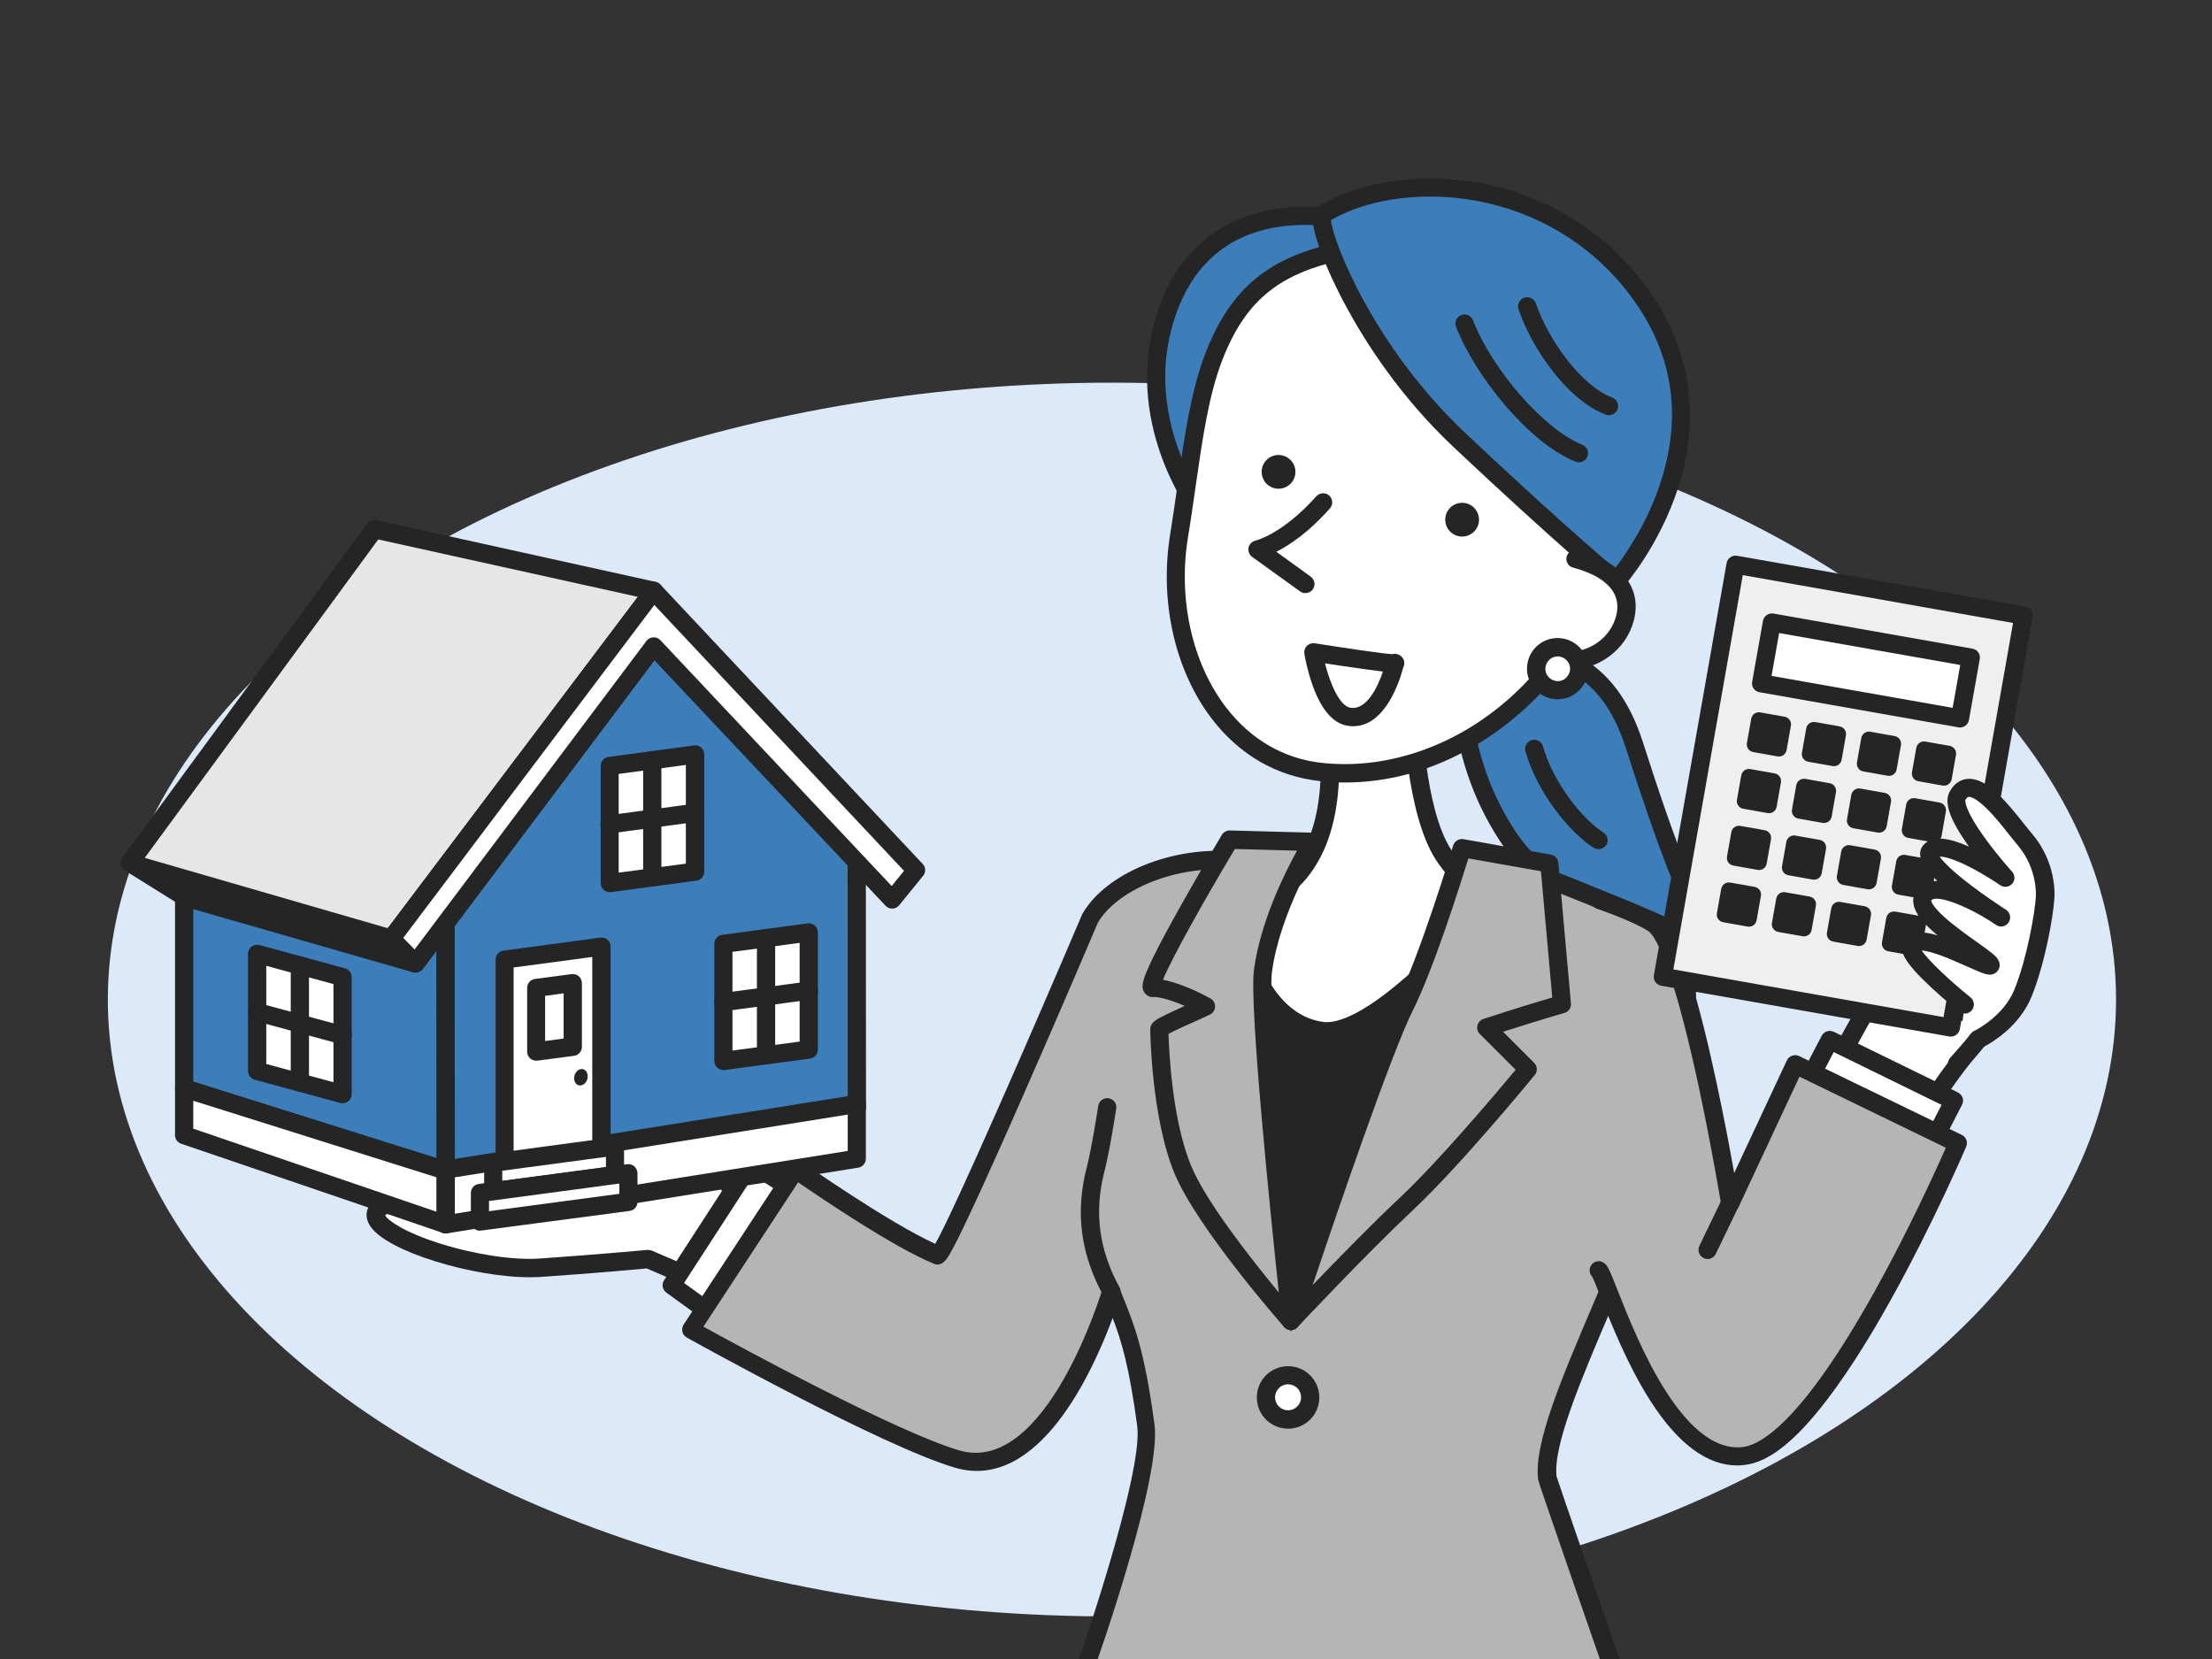 <?xml version="1.0" encoding="utf-8"?>
<!-- Generator: Adobe Illustrator 27.6.1, SVG Export Plug-In . SVG Version: 6.00 Build 0)  -->
<svg version="1.1" xmlns="http://www.w3.org/2000/svg" xmlns:xlink="http://www.w3.org/1999/xlink" x="0px" y="0px"
	 viewBox="0 0 1600 1200" style="enable-background:new 0 0 1600 1200;" xml:space="preserve">
<rect x="0" y="0" width="1600" height="1200" fill="#333333" stroke="none"/>
<style type="text/css">
	.st0{fill:#DBE9F8;}
	.st1{clip-path:url(#SVGID_00000022520855920396782070000003184047440903440781_);}
	.st2{fill:#FFFFFF;}
	.st3{fill:#252525;}
	.st4{fill:#3B7EBA;}
	.st5{fill:#B5B5B6;}
	.st6{fill:#EFEFEF;}
	.st7{fill:#E6E6E6;}
</style>
<g id="レイヤー_2">
	<ellipse class="st0" cx="804.3" cy="723" rx="726.3" ry="446.2"/>
</g>
<g id="レイヤー_1">
	<g>
		<defs>
			<rect id="SVGID_1_" width="1600" height="1200"/>
		</defs>
		<clipPath id="SVGID_00000156563089533637694180000009705163279796849836_">
			<use xlink:href="#SVGID_1_"  style="overflow:visible;"/>
		</clipPath>
		<g style="clip-path:url(#SVGID_00000156563089533637694180000009705163279796849836_);">
			<g>
				<path class="st2" d="M527.8,858c0,0-25.4-35.7-62.1-40.4c-36.7-4.6-43.5,14-49.7,17.1c-6.2,3.1-142.8,26.4-144.3,43.5
					s74.5,41.9,119.5,38.8c45-3.1,77.6-6.2,77.6-6.2l90,38.8l32.6-71.4L527.8,858z"/>
				<path class="st3" d="M558.9,956.1c-0.9,0-1.8-0.2-2.6-0.5l-88.5-38.1c-7.3,0.7-37.2,3.4-76.1,6.1c-38.8,2.7-103.2-15-121-33.2
					c-4-4.1-5.9-8.4-5.5-12.8c0.7-8,9.3-15.2,49.9-26.3c24.9-6.8,55.2-13.2,75.3-17.4c10.1-2.1,20.6-4.3,22.9-5.1
					c0.5-0.4,1.7-1.6,2.6-2.5c6.6-6.7,18.8-19.2,50.8-15.2c34.6,4.4,59.3,33.5,65.3,41.2l61.6,19.5c1.8,0.6,3.3,1.9,4,3.6
					c0.8,1.7,0.8,3.7,0,5.4l-32.6,71.4C563.8,954.7,561.4,956.1,558.9,956.1z M468.9,904.1c0.9,0,1.8,0.2,2.6,0.5l84.1,36.3
					l26.8-58.8l-56.5-17.9c-1.4-0.4-2.5-1.3-3.4-2.5l0,0c-0.2-0.3-24.2-33.4-57.5-37.6c-25.5-3.2-34.1,5.5-39.7,11.3
					c-2.1,2.1-3.8,3.9-6.2,5.1c-2.1,1-6.5,2-26,6.1c-19.8,4.2-47,9.9-70.7,16.2c-33.6,9-41.9,14.4-43.8,16.3
					c1.7,3.3,12.8,11.9,39.7,20.4c25.5,8,53.3,12.2,72.5,10.8c44.4-3.1,77.1-6.2,77.4-6.2C468.4,904.2,468.7,904.1,468.9,904.1z
					 M278,879.8L278,879.8C278,879.8,278,879.8,278,879.8z M278.3,878.6L278.3,878.6z"/>
			</g>
			<g>
				<polyline class="st2" points="596.1,875.4 543.4,841.3 485.9,929.7 530.9,962.3 				"/>
				<path class="st3" d="M530.9,968.9c-1.3,0-2.7-0.4-3.9-1.3l-45-32.6c-2.8-2.1-3.6-6-1.7-8.9l57.4-88.5c2-3,6-3.9,9.1-1.9
					l52.8,34.1c3.1,2,3.9,6,2,9.1c-2,3.1-6,3.9-9.1,2l-47.3-30.6l-50.4,77.7l39.9,28.9c2.9,2.1,3.6,6.2,1.5,9.2
					C535,968,533,968.9,530.9,968.9z"/>
			</g>
			<g>
				<path class="st2" d="M1438.9,743.5c-32.6,32.6-65.2,92-65.2,92l-67.5-21c0,0,41.9-87.3,55.9-101.3
					C1376,699.3,1438.9,743.5,1438.9,743.5z"/>
				<path class="st3" d="M1373.7,842c-0.6,0-1.3-0.1-2-0.3l-67.5-21c-1.8-0.6-3.3-1.9-4.1-3.7c-0.8-1.8-0.7-3.8,0.1-5.5
					c4.3-9,42.8-88.7,57.2-103.1c8.3-8.3,24.6-5.5,51.4,8.7c17.6,9.4,33.2,20.3,33.9,20.8c1.6,1.1,2.6,2.9,2.8,4.8
					c0.2,1.9-0.5,3.8-1.9,5.2c-31.6,31.6-63.8,89.9-64.1,90.5C1378.3,840.8,1376.1,842,1373.7,842z M1315.5,810.5l55.1,17.1
					c7.9-13.9,32.3-54.9,58.2-83c-6.1-4-15.9-10.2-26.2-15.7c-30.2-16.1-35.8-11.1-35.8-11C1356.8,727.8,1328.9,782.8,1315.5,810.5z
					"/>
			</g>
			<g>
				<path class="st4" d="M1078.3,467.4c33,2.9,81.6,1.8,103.9,71.4c22.3,69.6,48.8,145.1,67.3,148.7c-53.5-2.8-129.1-37.1-159-82.8
					c-29.9-45.7-30-85.8-33.9-90"/>
				<path class="st3" d="M1249.4,694.1c-0.1,0-0.2,0-0.3,0c-27.6-1.4-60.7-10.9-91-26c-32.6-16.3-58.7-37.5-73.2-59.8
					c-22.3-34.1-28.5-64.7-31.8-81.2c-0.7-3.4-1.5-7.3-2-8.6c-1.9-2.7-1.6-6.4,0.9-8.7c2.7-2.5,6.8-2.3,9.3,0.4
					c2.3,2.5,3.1,6.2,4.7,14.3c3.1,15.6,9,44.6,29.9,76.5c25.6,39.1,85.9,69.1,134.5,77.6c-14-20.7-30.7-63.5-54.5-137.9
					c-19.5-60.7-59.2-63.8-91.2-66.3c-2.4-0.2-4.7-0.4-7-0.6c-3.6-0.3-6.3-3.5-6-7.1c0.3-3.6,3.5-6.3,7.1-6c2.2,0.2,4.5,0.4,6.8,0.6
					c16.3,1.3,36.7,2.9,55.4,12.8c22,11.6,37.5,32.1,47.3,62.6c9.7,30.2,22.4,68.8,34.9,98.6c17.5,41.8,25.9,45.4,27.4,45.7
					c3.4,0.7,5.7,3.8,5.3,7.3C1255.6,691.7,1252.8,694.1,1249.4,694.1z M1051.6,519.2C1051.6,519.2,1051.6,519.2,1051.6,519.2
					C1051.6,519.2,1051.6,519.2,1051.6,519.2z"/>
			</g>
			<g>
				<path class="st4" d="M1109.7,541.5c8,28.5,31,56.2,46.5,66.1"/>
				<path class="st3" d="M1156.2,614.2c-1.2,0-2.4-0.3-3.5-1c-17.8-11.3-41.1-40.5-49.3-69.8c-1-3.5,1.1-7.1,4.6-8.1
					c3.5-1,7.1,1.1,8.1,4.6c7.3,26,28.3,52.5,43.7,62.3c3.1,1.9,4,6,2,9.1C1160.5,613.1,1158.4,614.2,1156.2,614.2z"/>
			</g>
			<g>
				<polyline class="st2" points="1385.9,849.3 1413.3,796.3 1323.5,752.3 1300.8,795.7 				"/>
				<path class="st3" d="M1385.9,855.9c-1,0-2-0.2-3-0.7c-3.2-1.7-4.5-5.6-2.8-8.9l24.3-47.1l-78-38.2l-19.7,37.7
					c-1.7,3.2-5.7,4.5-8.9,2.8c-3.2-1.7-4.5-5.7-2.8-8.9l22.7-43.4c1.7-3.2,5.5-4.4,8.7-2.9l89.8,43.9c1.6,0.8,2.8,2.2,3.4,3.8
					c0.6,1.7,0.4,3.5-0.4,5.1l-27.4,53.1C1390.6,854.6,1388.3,855.9,1385.9,855.9z"/>
			</g>
			<g>
				<path class="st5" d="M1119.2,1069.4c1.2,4.8,53.4,154.6,53.4,154.6s-90.8,37.6-226.3,33.2c-65.9-2.1-169.2-31.8-166-38.2
					c3.2-6.4,53.7-151,48.7-188.2c-7.8-57.6-15.5-73.2-24.8-96.4c0,0-41.8,141.6-111.7,121.1c-52.8-15.5-192.5-93.5-192.5-93.5
					l76.1-116c0,0,68.3,48.1,102.4,62.1c5.6,2.3,110.2-243.7,110.2-243.7c15.5-26.4,60-45.1,103.1-41.7c20.7,1.6,61.8-2.8,93-2.8
					c21.1,0,139.7,17.7,139.7,17.7s74.6,29.7,81.1,34c24.8,16,11.8,106.5,4.4,136.2C1185.8,903.7,1113.4,1025.4,1119.2,1069.4z"/>
				<path class="st3" d="M968.5,1264.2c-7.3,0-14.8-0.1-22.4-0.4c-28.1-0.9-66.8-7-106.3-16.7c-16.1-4-31.2-8.3-42.5-12.2
					c-18-6.2-21-9.2-22.5-11.7c-1.3-2.2-1.5-4.9-0.3-7.2c4.1-8.7,52.7-150.1,48.1-184.4c-5.7-42.5-11.4-61.8-17.8-78.3
					c-14.2,38.5-53.6,126.1-114.1,108.3c-52.9-15.6-188.1-90.9-193.9-94.1c-1.6-0.9-2.8-2.4-3.2-4.2c-0.4-1.8-0.1-3.7,0.9-5.2
					l76.1-116c1-1.5,2.5-2.5,4.3-2.9c1.8-0.3,3.6,0.1,5,1.1c0.6,0.5,62.3,43.8,96.6,59.4c13.5-23.5,70.9-155.3,106.2-238.2
					c0.1-0.3,0.2-0.5,0.4-0.8c17.1-29.2,64.1-48.5,109.2-44.9c11.1,0.9,28.9-0.1,47.6-1.1c15.2-0.8,30.9-1.7,44.9-1.7
					c21.3,0,135.8,17,140.7,17.7c0.5,0.1,1,0.2,1.5,0.4c12.6,5,75.5,30.2,82.3,34.5c13,8.4,18.7,30.9,17.3,68.7
					c-1.1,27.8-6,58.1-10.1,74.6c-11,44.1-32.4,94-51.2,138.1c-21.6,50.6-42,98.4-39.4,120.9c2.3,7.6,32.8,95.4,53.1,153.8
					c1.1,3.3-0.5,6.9-3.7,8.2C1171.5,1231.6,1091.2,1264.2,968.5,1264.2z M787.9,1217.3c17,8.5,99.7,31.5,158.5,33.4
					c113.2,3.6,195.8-22.6,217.8-30.5c-10.6-30.6-50.3-144.6-51.4-149.1c-0.1-0.3-0.1-0.5-0.2-0.8c-3.4-25.8,16.9-73.3,40.3-128.2
					c18.6-43.6,39.7-92.9,50.5-136.1c4-15.8,8.7-45.1,9.7-71.9c1.7-44-7.3-54.6-11.3-57.2c-4.1-2.6-43.7-18.9-79.3-33.1
					c-10.2-1.5-118.5-17.5-138-17.5c-13.6,0-29.1,0.9-44.2,1.7c-19.2,1.1-37.4,2.1-49.4,1.1c-39.6-3.1-81.9,13.6-96.7,38.1
					c-2.3,5.5-27.4,64.4-52.9,122.4c-15.6,35.6-28.3,63.8-37.7,84c-5.6,12-10.1,21.3-13.4,27.6c-1.8,3.5-3.3,6.1-4.5,8
					c-4.6,7.2-8.8,5.5-10.2,4.9c-29.1-11.9-81-47.1-98.2-58.9l-68.5,104.4c27.6,15.2,139.8,76.2,185,89.5
					c62.9,18.5,103.2-115.3,103.6-116.6c0.8-2.7,3.2-4.6,6-4.7c2.8-0.1,5.4,1.5,6.4,4.1c0.8,2,1.6,3.9,2.3,5.8
					c8.4,20.8,15.7,38.7,22.9,92.2C840.4,1066.5,797.6,1191.1,787.9,1217.3z M786.3,1221.4c-0.1,0.2-0.2,0.4-0.2,0.5
					C786.2,1221.8,786.3,1221.6,786.3,1221.4z"/>
			</g>
			<path class="st3" d="M885.9,644.7c0,0,213.8,19.5,207.4,17.4c-6.4-2.1-159.5,301.1-159.5,301.1S852,811.3,862.1,773.4
				C872.2,735.5,892.9,659.4,885.9,644.7z"/>
			<g>
				<path class="st2" d="M1021.6,513.8c0,0,1.6,72.3,22.5,104.4c20.9,32.1,41.7,25.7,41.7,25.7S999,751.3,956.3,745.6
					c-55.7-7.5-64.2-96.3-64.2-96.3s34.8,10.7,57.3-32.6c22.5-43.4,8-107.6,8-107.6"/>
				<path class="st3" d="M959.6,752.4c-1.4,0-2.8-0.1-4.2-0.3c-60.1-8.1-69.5-98.4-69.9-102.2c-0.2-2.2,0.7-4.3,2.4-5.7
					c1.7-1.4,4-1.8,6.1-1.2c1.2,0.3,30,8.3,49.5-29.4c21.1-40.8,7.6-102.5,7.5-103.1c-0.8-3.5,1.4-7.1,5-7.9c3.5-0.8,7.1,1.4,7.9,5
					c0.6,2.7,14.7,67.1-8.6,112.1c-12.8,24.6-29.5,33.1-41.4,36c-5.3,1.3-10.1,1.5-14,1.4c3.7,21.4,17,76.7,57.3,82.1
					c8.8,1.2,30.2-3.3,75.3-46.9c16.5-15.9,31.1-32.3,39.8-42.4c-9.4-2.5-21.7-9.5-33.7-28c-21.6-33.3-23.5-104.8-23.5-107.8
					c-0.1-3.6,2.8-6.6,6.4-6.7c0,0,0.1,0,0.2,0c3.6,0,6.5,2.9,6.6,6.4c0,0.7,1.8,70.8,21.4,100.9c17.2,26.4,33,23.3,34.3,23
					c2.8-0.9,5.7,0.1,7.4,2.5c1.7,2.4,1.5,5.7-0.4,8c-0.2,0.3-22.3,27.5-49.3,53.6C1006.8,735.3,979.2,752.4,959.6,752.4z"/>
			</g>
			<path class="st3" d="M924.2,948c-0.2,0-0.4,0-0.6,0c-2.4-0.2-4.5-1.8-5.4-4c-24.5-57.5-27.2-137.2-25.2-193.9
				c1.2-33,4-61.1,6.2-79c1.4-11.2,2.6-19.3,3.3-24c1.7-10.2,2.1-10.8,3-12c1.4-1.9,3.7-2.9,6-2.6c3.6,0.4,6.2,3.6,5.8,7.2
				c-0.1,0.6-0.2,1.3-0.5,1.8c-1.5,6.1-9,53.4-10.9,112.8c-1.6,50.5,0.7,120,19.9,173.2c9.8-13.8,29.2-40.1,54.4-69.6
				c35.4-41.6,73.1-213.8,73.5-215.5c0.8-3.6,4.3-5.8,7.8-5c3.6,0.8,5.8,4.3,5,7.8c-1.6,7.2-38.8,177.1-76.4,221.2
				c-36.2,42.5-60.3,78.3-60.6,78.6C928.4,947,926.4,948,924.2,948z M910.1,645.6c2.4,0.3,4.3-0.8,5.5-2.1
				C914.3,645,912.3,645.8,910.1,645.6z"/>
			<g>
				<path class="st5" d="M1129.7,726.3l-9.1-101.7l-63.2-11.2c0,0-23.6,78.7-41.2,114C995,770,933.8,955.5,933.8,955.5
					s49.2-52.6,83.5-84.7c34.3-32.1,87.8-97.4,87.8-97.4l-30.1-30.1C1108.9,732.2,1129.7,726.3,1129.7,726.3z"/>
				<path class="st3" d="M933.8,962.1c-1.2,0-2.3-0.3-3.4-0.9c-2.7-1.6-3.9-4.8-2.9-7.7c2.5-7.6,61.5-186.4,82.8-229
					c17.2-34.4,40.6-112.2,40.8-112.9c1-3.2,4.2-5.2,7.5-4.6l63.2,11.2c2.9,0.5,5.1,2.9,5.4,5.9l9.1,101.7c0.3,3.1-1.7,6.1-4.8,6.9
					c-0.2,0.1-16.9,4.8-44.3,13.6l22.5,22.5c2.4,2.4,2.6,6.2,0.4,8.8c-2.2,2.7-54.2,66-88.4,98c-33.7,31.6-82.7,83.9-83.2,84.4
					C937.4,961.4,935.6,962.1,933.8,962.1z M1062.1,620.9c-5.8,18.8-24.8,79.1-39.9,109.4c-15.9,31.8-54.8,145.8-72.7,199.2
					c17.6-18.3,43.2-44.6,63.4-63.5c28.3-26.6,70.6-76.8,83.4-92.2l-25.9-25.9c-1.6-1.6-2.3-4-1.7-6.2c0.5-2.2,2.2-4,4.4-4.7
					c23.9-7.8,41.5-13.1,49.7-15.5l-8.2-91.3L1062.1,620.9z"/>
			</g>
			<g>
				<path class="st5" d="M913.5,702.6c5.9-45.5,35.9-93.7,35.9-93.7l-59.9-1.6c0,0-65,108.3-55.4,107.3c6-0.6,21.6,4,38.2,13.2
					c-15.6,7.1-33.6,14.9-33.6,16.7c0,3.2,1.1,63.2,17.1,101.7c16.1,38.5,78.1,109.2,78.1,109.2S909.4,734,913.5,702.6z"/>
				<path class="st3" d="M933.8,962.1c-1.9,0-3.7-0.8-4.9-2.2c-2.6-2.9-63-71.9-79.3-111C832.7,808.3,832,745.2,832,744.6
					c0-5.1,4.6-7.4,11.6-10.8c3.7-1.8,8.3-3.9,13.3-6.2c-11.2-4.9-19.6-6.7-22.2-6.4c-2.8,0.3-5.5-1-7-3.4c-2.4-3.8-2-8.2,6.7-25.9
					c4.5-9.3,11.2-21.6,19.7-36.8c14.4-25.7,29.6-51,29.7-51.2c1.2-2,3.5-3.3,5.8-3.2l59.9,1.6c2.4,0.1,4.5,1.4,5.6,3.5
					c1.1,2.1,1,4.6-0.2,6.6c-0.3,0.5-29.3,47.5-34.9,91c-3.1,24.2,11.9,175,20.4,251.3c0.3,2.9-1.3,5.6-3.9,6.7
					C935.6,961.9,934.7,962.1,933.8,962.1z M845.2,747.8c0.4,12.9,2.7,62.9,16.6,96c10.9,26.1,44.2,68.1,63.2,91.1
					c-6-56.7-21.4-206.9-18-233.1l0,0c4.5-34.5,22-69.9,31.2-86.5l-45-1.2c-22.7,37.9-45.9,79.5-52,94.6c9.2,1.7,22,6.7,34.3,13.5
					c2.2,1.2,3.5,3.5,3.4,6c-0.1,2.5-1.6,4.7-3.8,5.7c-2.6,1.2-5.2,2.4-7.8,3.6C859.5,740.9,849.6,745.4,845.2,747.8z"/>
			</g>
			<g>
				<path class="st4" d="M979.1,160.3c0,0-101.8-29-134.8,64.9c-26.9,76.4,22,141.9,22,141.9L979.1,160.3z"/>
				<path class="st3" d="M866.3,373.7c-2.1,0-4-1-5.3-2.6c-0.5-0.7-12.9-17.5-22-44.1c-12.1-35.3-12.4-71.3-0.9-103.9
					c18.1-51.6,56.2-67.6,85-72c30.6-4.6,56.7,2.6,57.8,2.9c1.9,0.5,3.5,1.9,4.3,3.8c0.8,1.8,0.7,3.9-0.3,5.7L872.1,370.3
					c-1.1,2-3.1,3.3-5.3,3.4C866.6,373.7,866.5,373.7,866.3,373.7z M944,162.7c-6,0-12.6,0.4-19.3,1.4
					c-36.4,5.7-61.3,26.9-74.1,63.3c-10.6,30.1-10.3,62.1,0.8,94.9c4.7,13.8,10.3,24.8,14.5,31.9l103.3-189.3
					C963.1,163.8,954.2,162.7,944,162.7z"/>
			</g>
			<g>
				<path class="st2" d="M878,258.2c-13.4,34.8-16.9,78.6-25.1,129.4c-12.5,77.3,25.7,162.4,102.6,170.8
					c71.6,7.9,138.8-33.6,175.5-88c24.5-36.3,48.7-111.2,43.6-161.1c-5.1-49.9-79.8-142.6-155.5-135
					C943.5,182,902.2,195.4,878,258.2z"/>
				<path class="st3" d="M973,566c-6.1,0-12.1-0.3-18.2-1c-31.3-3.4-58.5-19.1-78.5-45.4c-26.5-34.9-37.7-84.6-29.9-133
					c2-12.5,3.8-24.7,5.4-36.4c5.2-36.2,9.7-67.5,20-94.4l6.1,2.4l-6.1-2.4c24.9-64.8,67.1-80,146.6-88
					c80.3-8.1,157.3,88.3,162.7,140.9c2.4,23.9-1.4,55.2-10.9,88.1c-8.7,30.2-21,58.3-33.8,77.3c-19.3,28.6-46.7,53.3-77.1,69.5
					C1031.8,558.4,1002.2,566,973,566z M1028.2,180.5c-2.8,0-5.6,0.1-8.4,0.4c-75.6,7.6-113.1,20.9-135.7,79.6
					c-9.8,25.4-14.2,56.1-19.3,91.5c-1.7,11.8-3.4,24-5.5,36.6c-7.3,44.9,3,90.9,27.4,122.9c17.8,23.3,41.8,37.3,69.4,40.3
					c5.5,0.6,11.1,0.9,16.7,0.9c58,0,116.5-32.5,152.7-86.1c24-35.6,47.4-108.7,42.5-156.7c-2.5-24.1-22.3-58.3-49.3-85.1
					C1101.5,207.9,1067.6,180.5,1028.2,180.5z"/>
			</g>
			<g>
				<path class="st4" d="M957.1,154.9c-7,4.3,25.1,94.1,98.8,163.5c73.7,69.4,113.2,102.2,113.2,102.2s101.5-114,5.9-222.6
					C1111.3,125.8,1008.5,123.4,957.1,154.9z"/>
				<path class="st3" d="M1169,427.2c-1.5,0-3-0.5-4.2-1.5c-0.4-0.3-40.5-33.7-113.5-102.4c-38-35.8-63.1-74.8-77.4-101.2
					c-15.4-28.3-25.4-55.4-24.3-65.7c0.4-4,2.4-6,4-7c27.9-17.1,68.6-24,108.7-18.3c45.9,6.5,87.7,28.8,117.5,62.6
					c51.5,58.4,47,118.3,34.3,158.3c-13.7,42.9-39.1,71.8-40.2,73C1172.6,426.4,1170.8,427.2,1169,427.2z M962.7,159.2
					c1.2,14.7,30.5,91.2,97.6,154.4c57.9,54.5,94.9,86.6,107.8,97.6c7.5-9.8,23.9-33.2,33.5-63.7c16.9-53.3,6.2-102.2-31.7-145.2
					c-27.8-31.5-66.6-52.2-109.5-58.3C1024.3,138.9,988,144.6,962.7,159.2z M957.1,154.9L957.1,154.9L957.1,154.9z"/>
			</g>
			<path class="st3" d="M1069.7,374.3c0.9,6.7-3.8,12.8-10.5,13.7c-6.7,0.9-12.8-3.8-13.7-10.5c-0.9-6.7,3.8-12.8,10.5-13.7
				C1062.7,362.9,1068.8,367.6,1069.7,374.3z"/>
			<path class="st3" d="M936.9,339.7c0.9,6.7-3.8,12.8-10.5,13.7c-6.7,0.9-12.8-3.8-13.7-10.5c-0.9-6.7,3.8-12.8,10.5-13.7
				C929.9,328.4,936,333,936.9,339.7z"/>
			<path class="st3" d="M1142,334.4c-0.8,0-1.6-0.2-2.4-0.5c-33.9-13.5-72.7-62.2-86.4-97.5c-1.3-3.4,0.4-7.2,3.8-8.5
				c3.4-1.3,7.2,0.4,8.5,3.8c14,36.2,51.7,79.1,79,90c3.4,1.3,5,5.2,3.7,8.6C1147.1,332.8,1144.6,334.4,1142,334.4z"/>
			<path class="st3" d="M1163.8,300.3c-0.8,0-1.6-0.1-2.4-0.4c-27.6-10.6-53.1-47.2-63-76.2c-1.2-3.4,0.7-7.2,4.1-8.4
				c3.4-1.2,7.2,0.7,8.4,4.1c8.9,26,32.5,59.5,55.3,68.2c3.4,1.3,5.1,5.1,3.8,8.5C1169,298.7,1166.5,300.3,1163.8,300.3z"/>
			<g>
				<path class="st2" d="M957,363.4c-26.5,29.8-47.5,34.1-47.5,34.1l34.7,25"/>
				<path class="st3" d="M944.2,429c-1.3,0-2.7-0.4-3.8-1.2l-34.7-25c-2.1-1.5-3.1-4.2-2.6-6.7c0.6-2.6,2.6-4.5,5.1-5.1
					c0.1,0,19.5-4.6,43.9-32c2.4-2.7,6.6-3,9.3-0.6c2.7,2.4,3,6.6,0.6,9.3c-15.5,17.5-29.4,26.7-38.8,31.4l24.9,18
					c2.9,2.1,3.6,6.2,1.5,9.2C948.3,428.1,946.2,429,944.2,429z"/>
			</g>
			<g>
				<path class="st2" d="M1009,479.6c0,0-9.6,42.8-33.4,38.8c-18.6-3.1-25.6-46.6-25.6-46.6S1013.2,481.8,1009,479.6z"/>
				<path class="st3" d="M978.8,525.3c-1.4,0-2.8-0.1-4.3-0.4c-10.2-1.7-18.6-11.4-24.9-28.7c-4.2-11.7-6.1-22.8-6.1-23.3
					c-0.3-2.1,0.3-4.2,1.8-5.7c1.5-1.5,3.6-2.2,5.7-1.9c23.4,3.7,49.4,7.5,56.1,7.9c1.6-0.5,3.4-0.3,4.9,0.5
					c3.1,1.6,4.5,4.9,3.4,8.1c-0.2,0.5-0.3,0.9-0.5,1.3C1012.6,492,1002.2,525.3,978.8,525.3z M958.4,479.8
					c3.6,14.5,10.5,30.8,18.3,32.1c12.1,2,20-15.6,23.6-26.1c-0.4-0.1-0.9-0.1-1.3-0.2c-5-0.6-11.9-1.6-20.5-2.8
					C971.2,481.8,963.9,480.7,958.4,479.8z"/>
			</g>
			<g>
				<path class="st2" d="M1139.5,404.1c23.8,6.1,41.7,20.3,35.9,42.9c-5.8,22.5-29.8,35.8-53.7,29.7"/>
				<path class="st3" d="M1133.3,484.8c-4.4,0-8.9-0.5-13.3-1.7c-3.5-0.9-5.6-4.5-4.7-8s4.5-5.6,8-4.7c3.4,0.9,6.8,1.3,10.1,1.3
					c16.6,0,31.5-10.4,35.6-26.2c5.6-21.9-17.1-31.2-31.1-34.9c-3.5-0.9-5.6-4.5-4.7-8c0.9-3.5,4.5-5.6,8-4.7
					c31.5,8.1,46.7,27.1,40.6,50.9C1176.1,470.4,1155.8,484.8,1133.3,484.8z"/>
			</g>
			<g>
				<path class="st2" d="M1142.2,484.1c-0.2,8.6-7.4,15.3-15.9,15.1c-8.6-0.2-15.3-7.4-15.1-15.9c0.2-8.6,7.4-15.3,15.9-15.1
					C1135.6,468.4,1142.4,475.6,1142.2,484.1z"/>
				<path class="st3" d="M1126.7,505.8c-0.2,0-0.4,0-0.6,0c-5.9-0.2-11.4-2.6-15.5-6.9s-6.2-9.9-6.1-15.8c0.2-5.9,2.6-11.4,6.9-15.5
					c4.3-4.1,9.9-6.2,15.8-6.1c5.9,0.2,11.4,2.6,15.5,6.9c4.1,4.3,6.2,9.9,6.1,15.8l-6.6-0.2l6.6,0.2c-0.2,5.9-2.6,11.4-6.9,15.5
					C1137.7,503.7,1132.4,505.8,1126.7,505.8z M1126.7,474.8c-2.3,0-4.5,0.9-6.1,2.5c-1.7,1.6-2.7,3.9-2.8,6.2
					c-0.1,2.4,0.8,4.7,2.5,6.4c1.6,1.7,3.9,2.7,6.2,2.8c2.4,0.1,4.7-0.8,6.4-2.5s2.7-3.9,2.8-6.2l0,0c0.1-2.4-0.8-4.7-2.5-6.4
					c-1.6-1.7-3.9-2.7-6.2-2.8C1126.8,474.8,1126.7,474.8,1126.7,474.8z"/>
			</g>
			<g>
				<path class="st2" d="M947.7,1010.7c0,8.8-7.2,16-16,16c-8.8,0-16-7.2-16-16c0-8.8,7.2-16,16-16
					C940.5,994.7,947.7,1001.9,947.7,1010.7z"/>
				<path class="st3" d="M931.7,1033.4c-12.5,0-22.6-10.1-22.6-22.6s10.1-22.6,22.6-22.6s22.6,10.1,22.6,22.6
					S944.2,1033.4,931.7,1033.4z M931.7,1001.3c-5.2,0-9.4,4.2-9.4,9.4s4.2,9.4,9.4,9.4s9.4-4.2,9.4-9.4S936.9,1001.3,931.7,1001.3z
					"/>
			</g>
			<path class="st3" d="M804.1,941c-2.3,0-4.6-1.2-5.8-3.4c-16.7-30.3-20.7-60.8-12.2-93.3c3.5-13.5,7.8-41.3,8.3-44.4
				c0.6-3.6,3.9-6.1,7.5-5.5c3.6,0.6,6.1,3.9,5.5,7.5c-0.5,3.2-4.9,31.5-8.6,45.7c-7.5,29.1-3.9,56.4,11,83.6
				c1.8,3.2,0.6,7.2-2.6,8.9C806.3,940.7,805.2,941,804.1,941z"/>
			<g>
				<path class="st5" d="M1156.4,918.9c5.4,3.1,43.5,141.2,104.8,134.3c61.3-7,154.8-226.2,154.8-226.2l-117.6-57l-47,100.5
					c0,0-6.7-40.8-16.4-85.9c-11-51-25.8-107.4-39.1-116.3c-11.6-7.8-38.8-17.1-38.8-17.1"/>
				<path class="st3" d="M1256.7,1060c-21.8,0-42.8-15.5-62.6-46.2c-16.8-26.1-29.1-57.4-36.5-76.1c-2.4-6.1-4.9-12.3-5.9-14.2
					c-2-2-2.5-5.3-1-7.9c1.8-3.2,5.8-4.3,9-2.4c3,1.7,4.1,4.3,10.2,19.7c7.2,18.2,19.2,48.8,35.3,73.8c18.4,28.6,37,42.1,55.3,40
					c13-1.5,42.8-18.1,95.3-112.3c24.8-44.4,44.8-88.7,51.7-104.2l-105.9-51.4l-44.1,94.4c-1.2,2.6-4,4.1-6.9,3.7
					c-2.9-0.4-5.1-2.6-5.6-5.5c-0.1-0.4-6.8-41.2-16.3-85.6c-20.5-95.3-33-110-36.3-112.2c-10.8-7.2-37-16.2-37.3-16.3
					c-3.4-1.2-5.3-4.9-4.1-8.4c1.2-3.4,4.9-5.3,8.4-4.1c1.1,0.4,28.1,9.7,40.3,17.8c4.8,3.2,12.3,11.4,23.1,45.9
					c6,19.1,12.3,44.2,18.8,74.5c5.4,25.2,9.9,49.2,12.8,65.5l38.1-81.5c0.7-1.6,2.1-2.8,3.8-3.4c1.7-0.6,3.5-0.5,5.1,0.3l117.6,57
					c3.2,1.5,4.6,5.3,3.2,8.5c-0.2,0.6-23.9,55.8-54.7,111.1c-18.2,32.7-35.4,59-51,78.4c-20.6,25.6-38.4,38.9-54.4,40.7
					C1260.2,1059.9,1258.4,1060,1256.7,1060z M1153.1,924.6C1153.2,924.6,1153.2,924.6,1153.1,924.6
					C1153.2,924.6,1153.2,924.6,1153.1,924.6z"/>
			</g>
			<g>
				<g>
					
						<rect x="1227.4" y="424.5" transform="matrix(0.985 0.174 -0.174 0.985 120.247 -222.759)" class="st6" width="211.6" height="302.7"/>
					<path class="st3" d="M1411.1,749.8c-0.4,0-0.8,0-1.2-0.1L1201.6,713c-1.7-0.3-3.2-1.3-4.2-2.7c-1-1.4-1.4-3.2-1.1-4.9
						l52.6-298.1c0.3-1.7,1.3-3.2,2.7-4.2c1.4-1,3.2-1.4,4.9-1.1l208.4,36.7c3.6,0.6,6,4,5.3,7.6l-52.6,298.1
						C1417,747.6,1414.2,749.8,1411.1,749.8z M1210.4,701.2l195.4,34.5l50.3-285.1L1260.6,416L1210.4,701.2z"/>
				</g>
				<g>
					<g>
						
							<rect x="1276.5" y="462.6" transform="matrix(0.985 0.174 -0.174 0.985 104.714 -226.985)" class="st2" width="146.2" height="44.7"/>
						<path class="st3" d="M1417.7,526.2c-0.4,0-0.8,0-1.1-0.1l-143.9-25.4c-3.6-0.6-6-4-5.3-7.6l7.8-44c0.3-1.7,1.3-3.2,2.7-4.2
							c1.4-1,3.2-1.4,4.9-1.1l143.9,25.4c3.6,0.6,6,4,5.3,7.6l-7.8,44c-0.3,1.7-1.3,3.2-2.7,4.2
							C1420.3,525.8,1419,526.2,1417.7,526.2z M1281.4,488.9l131,23.1l5.5-31l-131-23.1L1281.4,488.9z"/>
					</g>
					<g>
						<path class="st3" d="M1292.3,542.5c-0.5,3.1-3.5,5.2-6.6,4.6l-17.5-3.1c-3.1-0.5-5.2-3.5-4.6-6.6l3.1-17.5
							c0.5-3.1,3.5-5.2,6.6-4.6l17.5,3.1c3.1,0.5,5.2,3.5,4.6,6.6L1292.3,542.5z"/>
					</g>
					<g>
						<path class="st3" d="M1332.1,549.5c-0.5,3.1-3.5,5.2-6.6,4.6l-17.5-3.1c-3.1-0.5-5.2-3.5-4.6-6.6l3.1-17.5
							c0.5-3.1,3.5-5.2,6.6-4.6l17.5,3.1c3.1,0.5,5.2,3.5,4.6,6.6L1332.1,549.5z"/>
					</g>
					<g>
						<path class="st3" d="M1371.9,556.5c-0.5,3.1-3.5,5.2-6.6,4.6l-17.5-3.1c-3.1-0.5-5.2-3.5-4.6-6.6l3.1-17.5
							c0.5-3.1,3.5-5.2,6.6-4.6l17.5,3.1c3.1,0.5,5.2,3.5,4.6,6.6L1371.9,556.5z"/>
					</g>
					<g>
						<path class="st3" d="M1411.7,563.6c-0.5,3.1-3.5,5.2-6.6,4.6l-17.5-3.1c-3.1-0.5-5.2-3.5-4.6-6.6l3.1-17.5
							c0.5-3.1,3.5-5.2,6.6-4.6l17.5,3.1c3.1,0.5,5.2,3.5,4.6,6.6L1411.7,563.6z"/>
					</g>
					<g>
						<path class="st3" d="M1285.1,583.5c-0.5,3.1-3.5,5.2-6.6,4.6l-17.5-3.1c-3.1-0.5-5.2-3.5-4.6-6.6l3.1-17.5
							c0.5-3.1,3.5-5.2,6.6-4.6l17.5,3.1c3.1,0.5,5.2,3.5,4.6,6.6L1285.1,583.5z"/>
					</g>
					<g>
						<path class="st3" d="M1324.9,590.6c-0.5,3.1-3.5,5.2-6.6,4.6l-17.5-3.1c-3.1-0.5-5.2-3.5-4.6-6.6l3.1-17.5
							c0.5-3.1,3.5-5.2,6.6-4.6l17.5,3.1c3.1,0.5,5.2,3.5,4.6,6.6L1324.9,590.6z"/>
					</g>
					<g>
						<path class="st3" d="M1364.7,597.6c-0.5,3.1-3.5,5.2-6.6,4.6l-17.5-3.1c-3.1-0.5-5.2-3.5-4.6-6.6l3.1-17.5
							c0.5-3.1,3.5-5.2,6.6-4.6l17.5,3.1c3.1,0.5,5.2,3.5,4.6,6.6L1364.7,597.6z"/>
					</g>
					<g>
						<path class="st3" d="M1404.4,604.6c-0.5,3.1-3.5,5.2-6.6,4.6l-17.5-3.1c-3.1-0.5-5.2-3.5-4.6-6.6l3.1-17.5
							c0.5-3.1,3.5-5.2,6.6-4.6l17.5,3.1c3.1,0.5,5.2,3.5,4.6,6.6L1404.4,604.6z"/>
					</g>
					<g>
						<path class="st3" d="M1277.9,624.6c-0.5,3.1-3.5,5.2-6.6,4.6l-17.5-3.1c-3.1-0.5-5.2-3.5-4.6-6.6l3.1-17.5
							c0.5-3.1,3.5-5.2,6.6-4.6l17.5,3.1c3.1,0.5,5.2,3.5,4.6,6.6L1277.9,624.6z"/>
					</g>
					<g>
						<path class="st3" d="M1317.7,631.6c-0.5,3.1-3.5,5.2-6.6,4.6l-17.5-3.1c-3.1-0.5-5.2-3.5-4.6-6.6l3.1-17.5
							c0.5-3.1,3.5-5.2,6.6-4.6l17.5,3.1c3.1,0.5,5.2,3.5,4.6,6.6L1317.7,631.6z"/>
					</g>
					<g>
						<path class="st3" d="M1357.4,638.6c-0.5,3.1-3.5,5.2-6.6,4.6l-17.5-3.1c-3.1-0.5-5.2-3.5-4.6-6.6l3.1-17.5
							c0.5-3.1,3.5-5.2,6.6-4.6l17.5,3.1c3.1,0.5,5.2,3.5,4.6,6.6L1357.4,638.6z"/>
					</g>
					<g>
						<path class="st3" d="M1397.2,645.6c-0.5,3.1-3.5,5.2-6.6,4.6l-17.5-3.1c-3.1-0.5-5.2-3.5-4.6-6.6l3.1-17.5
							c0.5-3.1,3.5-5.2,6.6-4.6l17.5,3.1c3.1,0.5,5.2,3.5,4.6,6.6L1397.2,645.6z"/>
					</g>
					<g>
						<path class="st3" d="M1270.6,665.6c-0.5,3.1-3.5,5.2-6.6,4.6l-17.5-3.1c-3.1-0.5-5.2-3.5-4.6-6.6l3.1-17.5
							c0.5-3.1,3.5-5.2,6.6-4.6l17.5,3.1c3.1,0.5,5.2,3.5,4.6,6.6L1270.6,665.6z"/>
					</g>
					<g>
						<path class="st3" d="M1310.4,672.6c-0.5,3.1-3.5,5.2-6.6,4.6l-17.5-3.1c-3.1-0.5-5.2-3.5-4.6-6.6l3.1-17.5
							c0.5-3.1,3.5-5.2,6.6-4.6l17.5,3.1c3.1,0.5,5.2,3.5,4.6,6.6L1310.4,672.6z"/>
					</g>
					<g>
						<path class="st3" d="M1350.2,679.6c-0.5,3.1-3.5,5.2-6.6,4.6l-17.5-3.1c-3.1-0.5-5.2-3.5-4.6-6.6l3.1-17.5
							c0.5-3.1,3.5-5.2,6.6-4.6l17.5,3.1c3.1,0.5,5.2,3.5,4.6,6.6L1350.2,679.6z"/>
					</g>
					<g>
						<path class="st3" d="M1390,686.6c-0.5,3.1-3.5,5.2-6.6,4.6l-17.5-3.1c-3.1-0.5-5.2-3.5-4.6-6.6l3.1-17.5
							c0.5-3.1,3.5-5.2,6.6-4.6l17.5,3.1c3.1,0.5,5.2,3.5,4.6,6.6L1390,686.6z"/>
					</g>
				</g>
			</g>
			<g>
				<path class="st2" d="M1421.1,726.4c0,0-41.3-33.1-38.8-41.9c4.1-14.6,60.2,19.2,57.4,13.2c-2.8-6-59.1-36.9-47.9-50.5
					c11.2-13.6,55.7,16.4,55.7,16.4s-62.3-39.9-50.7-48.9c11.6-9,53.8,20.2,53.8,20.2s-41.9-46.5-34.7-59.4
					c11.4-20.5,38.2,19.2,48.7,31.4c16.7,19.6,14.7,41.9,14.7,41.9c-0.8,13.4-6.8,46.7-16,69.3c-9.2,22.7-32.6,33.6-32.6,33.6
					c-4.1,5.7-15,17.6-15,17.6"/>
				<path class="st3" d="M1415.6,775.9c-1.6,0-3.2-0.6-4.4-1.7c-2.7-2.5-2.9-6.6-0.4-9.3c0.1-0.1,10.7-11.7,14.5-17
					c0.7-0.9,1.5-1.6,2.5-2.1c0.2-0.1,21.3-10.2,29.3-30.1c9-22.3,14.8-55.2,15.5-67.2c0-0.1,0-0.1,0-0.2c0-0.2,1.4-19.9-13.2-37
					c-1.6-1.9-3.4-4.2-5.6-6.9c-4.8-6.1-10.8-13.7-16.8-19.6c-8.3-8.1-12.1-8.5-13-8.4c-0.8,0.1-1.6,0.8-2.4,2.3
					c-0.1,0.5-1,6.8,14.9,28.5c9,12.4,18.8,23.2,18.9,23.3c2.2,2.5,2.3,6.2,0.1,8.7c-2.2,2.5-5.9,3-8.7,1.1
					c-0.1-0.1-10.4-7.2-21.9-13.1c-12.5-6.4-18.9-7.6-21.9-7.6c2.1,3,7.8,9.5,23.4,21.3c9.1,6.9,18.1,12.9,22.2,15.6
					c1.5,0.9,2.4,1.5,2.5,1.6c3,2,3.8,6.1,1.8,9.1c-2,3-6,3.9-9,1.9c-0.2-0.1-1.6-1-3.9-2.6c-19.2-12.2-39.5-19.5-43.1-15.2
					c0,0.6,0.7,4.1,9.7,12.2c6.9,6.2,15.9,12.6,23.2,17.8c10.7,7.6,14.4,10.4,15.9,13.6c1.3,2.8,0.8,5.9-1.3,8
					c-3.5,3.6-8.3,1.7-11.5,0.5c-2.6-1-5.9-2.5-9.8-4.2c-6.6-2.9-14.7-6.6-21.9-9c-5.8-2-9.2-2.6-11.2-2.7
					c4.6,7,20.7,22.2,35.3,33.9c2.8,2.3,3.3,6.4,1,9.3c-2.3,2.8-6.4,3.3-9.3,1c-0.4-0.3-10.6-8.6-20.7-18
					c-19-17.8-21.9-25.2-20.3-30.8c0.9-3.2,3-5.7,6.1-7.1c4.7-2.2,11.3-1.6,19.4,0.8c-9.9-8.3-16.5-15.8-17.5-23.3
					c-0.5-3.8,0.5-7.3,2.9-10.1c3.3-4.1,8.1-6,14.4-6c-10.3-9.7-12.2-15-12.4-18.9c-0.2-3.5,1.3-6.5,4-8.6c6.3-4.9,16.3-4,31.3,2.7
					c-14-19.7-18.3-32-13.9-39.9c3.9-7,9.2-8.8,12.9-9.1c13.2-1.1,27,15,41.2,33c2.1,2.6,3.9,4.9,5.3,6.5
					c17.9,20.9,16.5,44.5,16.3,46.6c-0.9,14.7-7.2,48.5-16.5,71.3c-8.7,21.5-28.6,33.3-34.4,36.3c-4.8,6.2-14.1,16.4-14.5,16.8
					C1419.2,775.2,1417.4,775.9,1415.6,775.9z M1388.7,684.9L1388.7,684.9z M1421.6,578.5L1421.6,578.5L1421.6,578.5z"/>
			</g>
			<g>
				<line class="st4" x1="1251.5" y1="870.4" x2="1235.2" y2="904.1"/>
				<path class="st3" d="M1235.2,910.7c-1,0-1.9-0.2-2.9-0.7c-3.3-1.6-4.6-5.5-3.1-8.8l16.3-33.8c1.6-3.3,5.5-4.6,8.8-3.1
					c3.3,1.6,4.6,5.5,3.1,8.8l-16.3,33.8C1240,909.3,1237.6,910.7,1235.2,910.7z"/>
			</g>
			<g>
				<g>
					<polygon class="st7" points="294.4,693.8 133.2,648.7 93.8,624.2 283,678.9 93.8,624.2 270.8,382.8 472.8,427.4 283,678.9 
											"/>
					<path class="st3" d="M294.4,700.4c-0.6,0-1.2-0.1-1.8-0.2L131.4,655c-0.6-0.2-1.2-0.4-1.7-0.8l-39.3-24.5
						c-0.1,0-0.1-0.1-0.2-0.1c0,0,0,0,0,0c0,0,0,0,0,0c-2.6-1.7-3.6-5-2.4-7.9c0.1-0.2,0.1-0.3,0.2-0.5c0,0,0,0,0,0h0
						c0.2-0.4,0.4-0.7,0.7-1.1l176.9-241.3c1.5-2.1,4.2-3.1,6.7-2.5l202,44.6c2.2,0.5,4,2,4.8,4.1c0.8,2.1,0.4,4.5-0.9,6.2
						L291.3,678.9l8.4,10.9c1.7,2.2,1.8,5.3,0.2,7.7C298.6,699.4,296.6,700.4,294.4,700.4z M104.7,620.5l175.8,50.9l180.9-239.7
						l-187.8-41.5L104.7,620.5z"/>
				</g>
				<g>
					<polygon class="st4" points="300.5,696.8 322.3,667.8 322.4,846 322.4,846.7 133.2,787.2 133.2,648.7 					"/>
					<path class="st3" d="M322.4,853.3c-0.7,0-1.3-0.1-2-0.3l-189.2-59.5c-2.7-0.9-4.6-3.4-4.6-6.3l0-138.5c0-2.1,1-4,2.6-5.3
						c1.7-1.2,3.8-1.6,5.8-1.1l163,46.9l19.1-25.4c1.7-2.3,4.7-3.2,7.3-2.3c2.7,0.9,4.5,3.4,4.5,6.2l0.1,178.9c0,2.1-1,4.1-2.7,5.3
						C325.1,852.9,323.8,853.3,322.4,853.3z M139.8,782.4l176,55.4l0-150.2l-10,13.3c-1.6,2.2-4.5,3.1-7.1,2.4l-158.9-45.7
						L139.8,782.4z"/>
				</g>
				<g>
					<polygon class="st2" points="322.4,885.7 133.2,821.1 133.2,791.3 133.2,787.2 322.4,846.7 					"/>
					<path class="st3" d="M322.4,892.2c-0.7,0-1.4-0.1-2.1-0.4l-189.2-64.5c-2.7-0.9-4.5-3.4-4.5-6.2l0-33.9c0-2.1,1-4.1,2.7-5.3
						c1.7-1.2,3.9-1.6,5.9-1l189.2,59.5c2.7,0.9,4.6,3.4,4.6,6.3l0,38.9c0,2.1-1,4.1-2.8,5.4C325.1,891.8,323.7,892.2,322.4,892.2z
						 M139.8,816.4l176,60.1l0-24.9l-176-55.4L139.8,816.4z"/>
				</g>
				<g>
					<g>
						<polygon class="st4" points="322.3,651.7 350.1,615.9 353.2,611.7 353.2,610.8 353.9,610.8 475.2,449.3 600,582.5 
							619.7,603.3 619.7,801.3 322.4,848.8 						"/>
						<path class="st3" d="M322.4,855.4c-1.6,0-3.1-0.6-4.3-1.6c-1.5-1.2-2.3-3.1-2.3-5l-0.1-197.2c0-1.5,0.5-2.9,1.4-4l27.7-35.8
							l2-2.7c0.4-1.7,1.5-3.1,3-4L470,445.3c1.2-1.6,3-2.5,4.9-2.6c1.9-0.1,3.8,0.7,5.2,2.1L604.8,578l19.7,20.8
							c1.2,1.2,1.8,2.8,1.8,4.5l0.1,198c0,3.2-2.3,6-5.5,6.5l-297.4,47.5C323.1,855.4,322.7,855.4,322.4,855.4z M328.9,653.9
							l0.1,187.2l284.2-45.4l-0.1-189.8L595.2,587L475.8,459.5L359.2,614.7c-0.1,0.1-0.2,0.3-0.4,0.4c-0.1,0.2-0.2,0.3-0.3,0.5
							l-3.2,4.2L328.9,653.9z"/>
					</g>
					<g>
						<polygon class="st2" points="619.7,798.5 619.7,838.1 322.4,885.7 322.4,846 						"/>
						<path class="st3" d="M322.4,892.2c-1.6,0-3.1-0.6-4.3-1.6c-1.5-1.2-2.3-3.1-2.3-5l0-39.6c0-3.2,2.3-6,5.5-6.5L618.7,792
							c1.9-0.3,3.8,0.2,5.3,1.5c1.5,1.2,2.3,3.1,2.3,5l0,39.6c0,3.2-2.3,6-5.5,6.5l-297.4,47.5C323.1,892.2,322.7,892.2,322.4,892.2
							z M329,851.6l0,26.3l284.2-45.4l0-26.3L329,851.6z"/>
					</g>
					<g>
						
							<rect x="483.1" y="457.7" transform="matrix(0.728 -0.685 0.685 0.728 -186.651 457.054)" class="st2" width="0" height="12.4"/>
						<path class="st3" d="M487.4,475c-1.8,0-3.5-0.7-4.8-2.1l-8.5-9c-1.2-1.3-1.8-2.9-1.8-4.5c0-1.8,0.7-3.5,2.1-4.8
							c2.6-2.5,6.8-2.4,9.3,0.3l8.5,9c1.2,1.3,1.8,2.9,1.8,4.5c0,1.8-0.7,3.5-2.1,4.8C490.6,474.5,489,475,487.4,475z"/>
					</g>
					<g>
						<polygon class="st2" points="472.8,453 478.9,459.4 478.9,459.4 						"/>
						<path class="st3" d="M478.9,466c-1.8,0-3.5-0.7-4.8-2.1l-6.1-6.5c-1.2-1.3-1.8-2.9-1.8-4.5c0-1.8,0.7-3.5,2.1-4.8
							c2.6-2.5,6.8-2.4,9.3,0.3l6.1,6.5c1.2,1.3,1.8,2.9,1.8,4.5c0,1.8-0.7,3.5-2.1,4.8C482.1,465.4,480.5,466,478.9,466z"/>
					</g>
					<g>
						<polygon class="st2" points="283,678.9 472.8,427.4 662.5,629.4 645.2,650.8 472.8,467.5 300.5,696.8 						"/>
						<path class="st3" d="M300.5,703.4c-1.8,0-3.5-0.7-4.7-2l-17.5-17.9c-2.3-2.3-2.5-6-0.5-8.6l189.8-251.5c1.2-1.5,3-2.5,4.9-2.6
							c1.9-0.1,3.8,0.7,5.2,2.1l189.7,202c2.3,2.4,2.4,6.1,0.3,8.6l-17.3,21.3c-1.2,1.5-3,2.4-4.9,2.4c-1.9,0.1-3.7-0.7-5-2.1
							L473.4,477.7L305.8,700.8c-1.2,1.5-2.9,2.5-4.8,2.6C300.8,703.4,300.6,703.4,300.5,703.4z M291.7,678.4l8.2,8.4l167.7-223.2
							c1.2-1.6,3-2.5,4.9-2.6c1.9-0.1,3.8,0.6,5.2,2.1l167.3,177.8l8.9-11L473.3,437.6L291.7,678.4z"/>
					</g>
					<g>
						<polygon class="st2" points="365,845.2 435.1,835.8 435,684.7 364.9,694.1 						"/>
						<path class="st3" d="M365,851.8c-1.6,0-3.1-0.6-4.3-1.6c-1.4-1.2-2.2-3.1-2.2-5l0-151.1c0-3.3,2.4-6.1,5.7-6.5l70.1-9.4
							c1.9-0.2,3.8,0.3,5.2,1.6c1.4,1.2,2.2,3.1,2.2,5l0,151.1c0,3.3-2.4,6.1-5.7,6.5l-70.1,9.4C365.6,851.8,365.3,851.8,365,851.8z
							 M371.5,699.8l0,137.8l56.9-7.6l0-137.8L371.5,699.8z"/>
					</g>
					<path class="st3" d="M415.3,779.9c0,3.3,2.2,5.6,4.9,5.2c2.7-0.4,4.9-3.3,4.9-6.6c0-3.3-2.2-5.6-4.9-5.2
						C417.5,773.7,415.3,776.6,415.3,779.9z"/>
					<g>
						<polygon class="st2" points="356.7,861.7 444.9,849.9 444.9,829.2 356.7,841 						"/>
						<path class="st3" d="M356.7,868.2c-1.6,0-3.1-0.6-4.3-1.6c-1.4-1.2-2.2-3.1-2.2-5l0-20.7c0-3.3,2.4-6.1,5.7-6.5l88.1-11.8
							c1.9-0.2,3.8,0.3,5.2,1.6c1.4,1.2,2.2,3.1,2.2,5l0,20.7c0,3.3-2.4,6.1-5.7,6.5l-88.1,11.8C357.3,868.2,357,868.2,356.7,868.2z
							 M363.3,846.8l0,7.4l75-10l0-7.4L363.3,846.8z"/>
					</g>
					<g>
						<polygon class="st2" points="347.1,883.6 454.5,869.3 454.5,848.6 347.1,863 						"/>
						<path class="st3" d="M347.1,890.2c-1.6,0-3.1-0.6-4.3-1.6c-1.4-1.2-2.2-3.1-2.2-5l0-20.7c0-3.3,2.4-6.1,5.7-6.5l107.4-14.3
							c1.9-0.2,3.8,0.3,5.2,1.6s2.2,3.1,2.2,5l0,20.7c0,3.3-2.4,6.1-5.7,6.5L348,890.1C347.7,890.2,347.4,890.2,347.1,890.2z
							 M353.7,868.7l0,7.4l94.3-12.6l0-7.4L353.7,868.7z"/>
					</g>
					<g>
						<g>
							<polygon class="st2" points="441,638.7 502.7,630.5 502.7,545.8 440.9,554.1 							"/>
							<path class="st3" d="M441,645.3c-1.6,0-3.1-0.6-4.3-1.6c-1.4-1.2-2.2-3.1-2.2-5l0-84.7c0-3.3,2.4-6.1,5.7-6.5l61.8-8.3
								c1.9-0.3,3.8,0.3,5.2,1.6c1.4,1.2,2.2,3.1,2.2,5l0,84.7c0,3.3-2.4,6.1-5.7,6.5l-61.8,8.3C441.5,645.3,441.2,645.3,441,645.3z
								 M447.5,559.8l0,71.4l48.6-6.5l0-71.4L447.5,559.8z"/>
						</g>
						<g>
							<line class="st2" x1="502.7" y1="587.9" x2="440.9" y2="596.2"/>
							<path class="st3" d="M440.9,602.8c-3.2,0-6.1-2.4-6.5-5.7c-0.5-3.6,2-6.9,5.7-7.4l61.8-8.3c3.6-0.5,6.9,2.1,7.4,5.7
								c0.5,3.6-2,6.9-5.7,7.4l-61.8,8.3C441.5,602.8,441.2,602.8,440.9,602.8z"/>
						</g>
						<g>
							<line class="st2" x1="471.8" y1="634.6" x2="471.8" y2="550"/>
							<path class="st3" d="M471.8,641.2c-3.6,0-6.6-2.9-6.6-6.6l0-84.7c0-3.6,2.9-6.6,6.6-6.6c0,0,0,0,0,0c3.6,0,6.6,2.9,6.6,6.6
								l0,84.7C478.4,638.3,475.5,641.2,471.8,641.2C471.8,641.2,471.8,641.2,471.8,641.2z"/>
						</g>
					</g>
					<g>
						<g>
							<polygon class="st2" points="523.2,767.4 585,759.2 585,674.5 523.2,682.8 							"/>
							<path class="st3" d="M523.2,774c-1.6,0-3.1-0.6-4.3-1.6c-1.4-1.2-2.2-3.1-2.2-5l0-84.7c0-3.3,2.4-6.1,5.7-6.5l61.8-8.3
								c1.9-0.2,3.8,0.3,5.2,1.6s2.2,3.1,2.2,5l0,84.7c0,3.3-2.4,6.1-5.7,6.5l-61.8,8.3C523.8,774,523.5,774,523.2,774z
								 M529.8,688.5l0,71.4l48.6-6.5l0-71.4L529.8,688.5z"/>
						</g>
						<g>
							<line class="st2" x1="585" y1="716.6" x2="523.2" y2="724.9"/>
							<path class="st3" d="M523.2,731.4c-3.2,0-6.1-2.4-6.5-5.7c-0.5-3.6,2-6.9,5.7-7.4l61.8-8.3c3.6-0.5,6.9,2,7.4,5.7
								c0.5,3.6-2,6.9-5.7,7.4l-61.8,8.3C523.8,731.4,523.5,731.4,523.2,731.4z"/>
						</g>
						<g>
							<line class="st2" x1="554.1" y1="763.3" x2="554.1" y2="678.6"/>
							<path class="st3" d="M554.1,769.9c-3.6,0-6.6-2.9-6.6-6.6l0-84.7c0-3.6,2.9-6.6,6.6-6.6c0,0,0,0,0,0c3.6,0,6.6,2.9,6.6,6.6
								l0,84.7C560.7,766.9,557.7,769.9,554.1,769.9C554.1,769.9,554.1,769.9,554.1,769.9z"/>
						</g>
					</g>
					<g>
						<polygon class="st2" points="387.8,760.6 414.3,757 414.3,711 387.8,714.6 						"/>
						<path class="st3" d="M387.8,767.2c-1.6,0-3.1-0.6-4.3-1.6c-1.4-1.2-2.2-3.1-2.2-5l0-46c0-3.3,2.4-6.1,5.7-6.5l26.5-3.5
							c1.9-0.2,3.8,0.3,5.2,1.6c1.4,1.2,2.2,3.1,2.2,5l0,46c0,3.3-2.4,6.1-5.7,6.5l-26.5,3.5C388.3,767.1,388.1,767.2,387.8,767.2z
							 M394.3,720.3l0,32.7l13.4-1.8l0-32.7L394.3,720.3z"/>
					</g>
				</g>
				<g>
					<g>
						<polygon class="st2" points="247.8,791.4 186,774.6 186,689.9 247.8,706.7 						"/>
						<path class="st3" d="M247.8,798c-0.6,0-1.2-0.1-1.7-0.2L184.3,781c-2.9-0.8-4.9-3.4-4.9-6.4l0-84.7c0-2,1-4,2.6-5.2
							c1.6-1.2,3.7-1.7,5.7-1.1l61.8,16.8c2.9,0.8,4.9,3.4,4.9,6.4l0,84.7c0,2-1,4-2.6,5.2C250.6,797.5,249.2,798,247.8,798z
							 M192.6,769.6l48.6,13.2l0-71l-48.6-13.2L192.6,769.6z"/>
					</g>
					<g>
						<line class="st2" x1="186" y1="732" x2="247.8" y2="748.8"/>
						<path class="st3" d="M247.8,755.4c-0.6,0-1.2-0.1-1.7-0.2l-61.8-16.8c-3.5-1-5.6-4.6-4.6-8.1c1-3.5,4.6-5.6,8.1-4.6l61.8,16.8
							c3.5,1,5.6,4.6,4.6,8.1C253.3,753.5,250.7,755.4,247.8,755.4z"/>
					</g>
					<g>
						<line class="st2" x1="216.9" y1="783" x2="216.9" y2="698.3"/>
						<path class="st3" d="M216.9,789.6C216.9,789.6,216.9,789.6,216.9,789.6c-3.6,0-6.6-2.9-6.6-6.6l0-84.7c0-3.6,2.9-6.6,6.6-6.6
							c0,0,0,0,0,0c3.6,0,6.6,2.9,6.6,6.6l0,84.7C223.5,786.6,220.5,789.6,216.9,789.6z"/>
					</g>
				</g>
			</g>
		</g>
	</g>
</g>
</svg>
